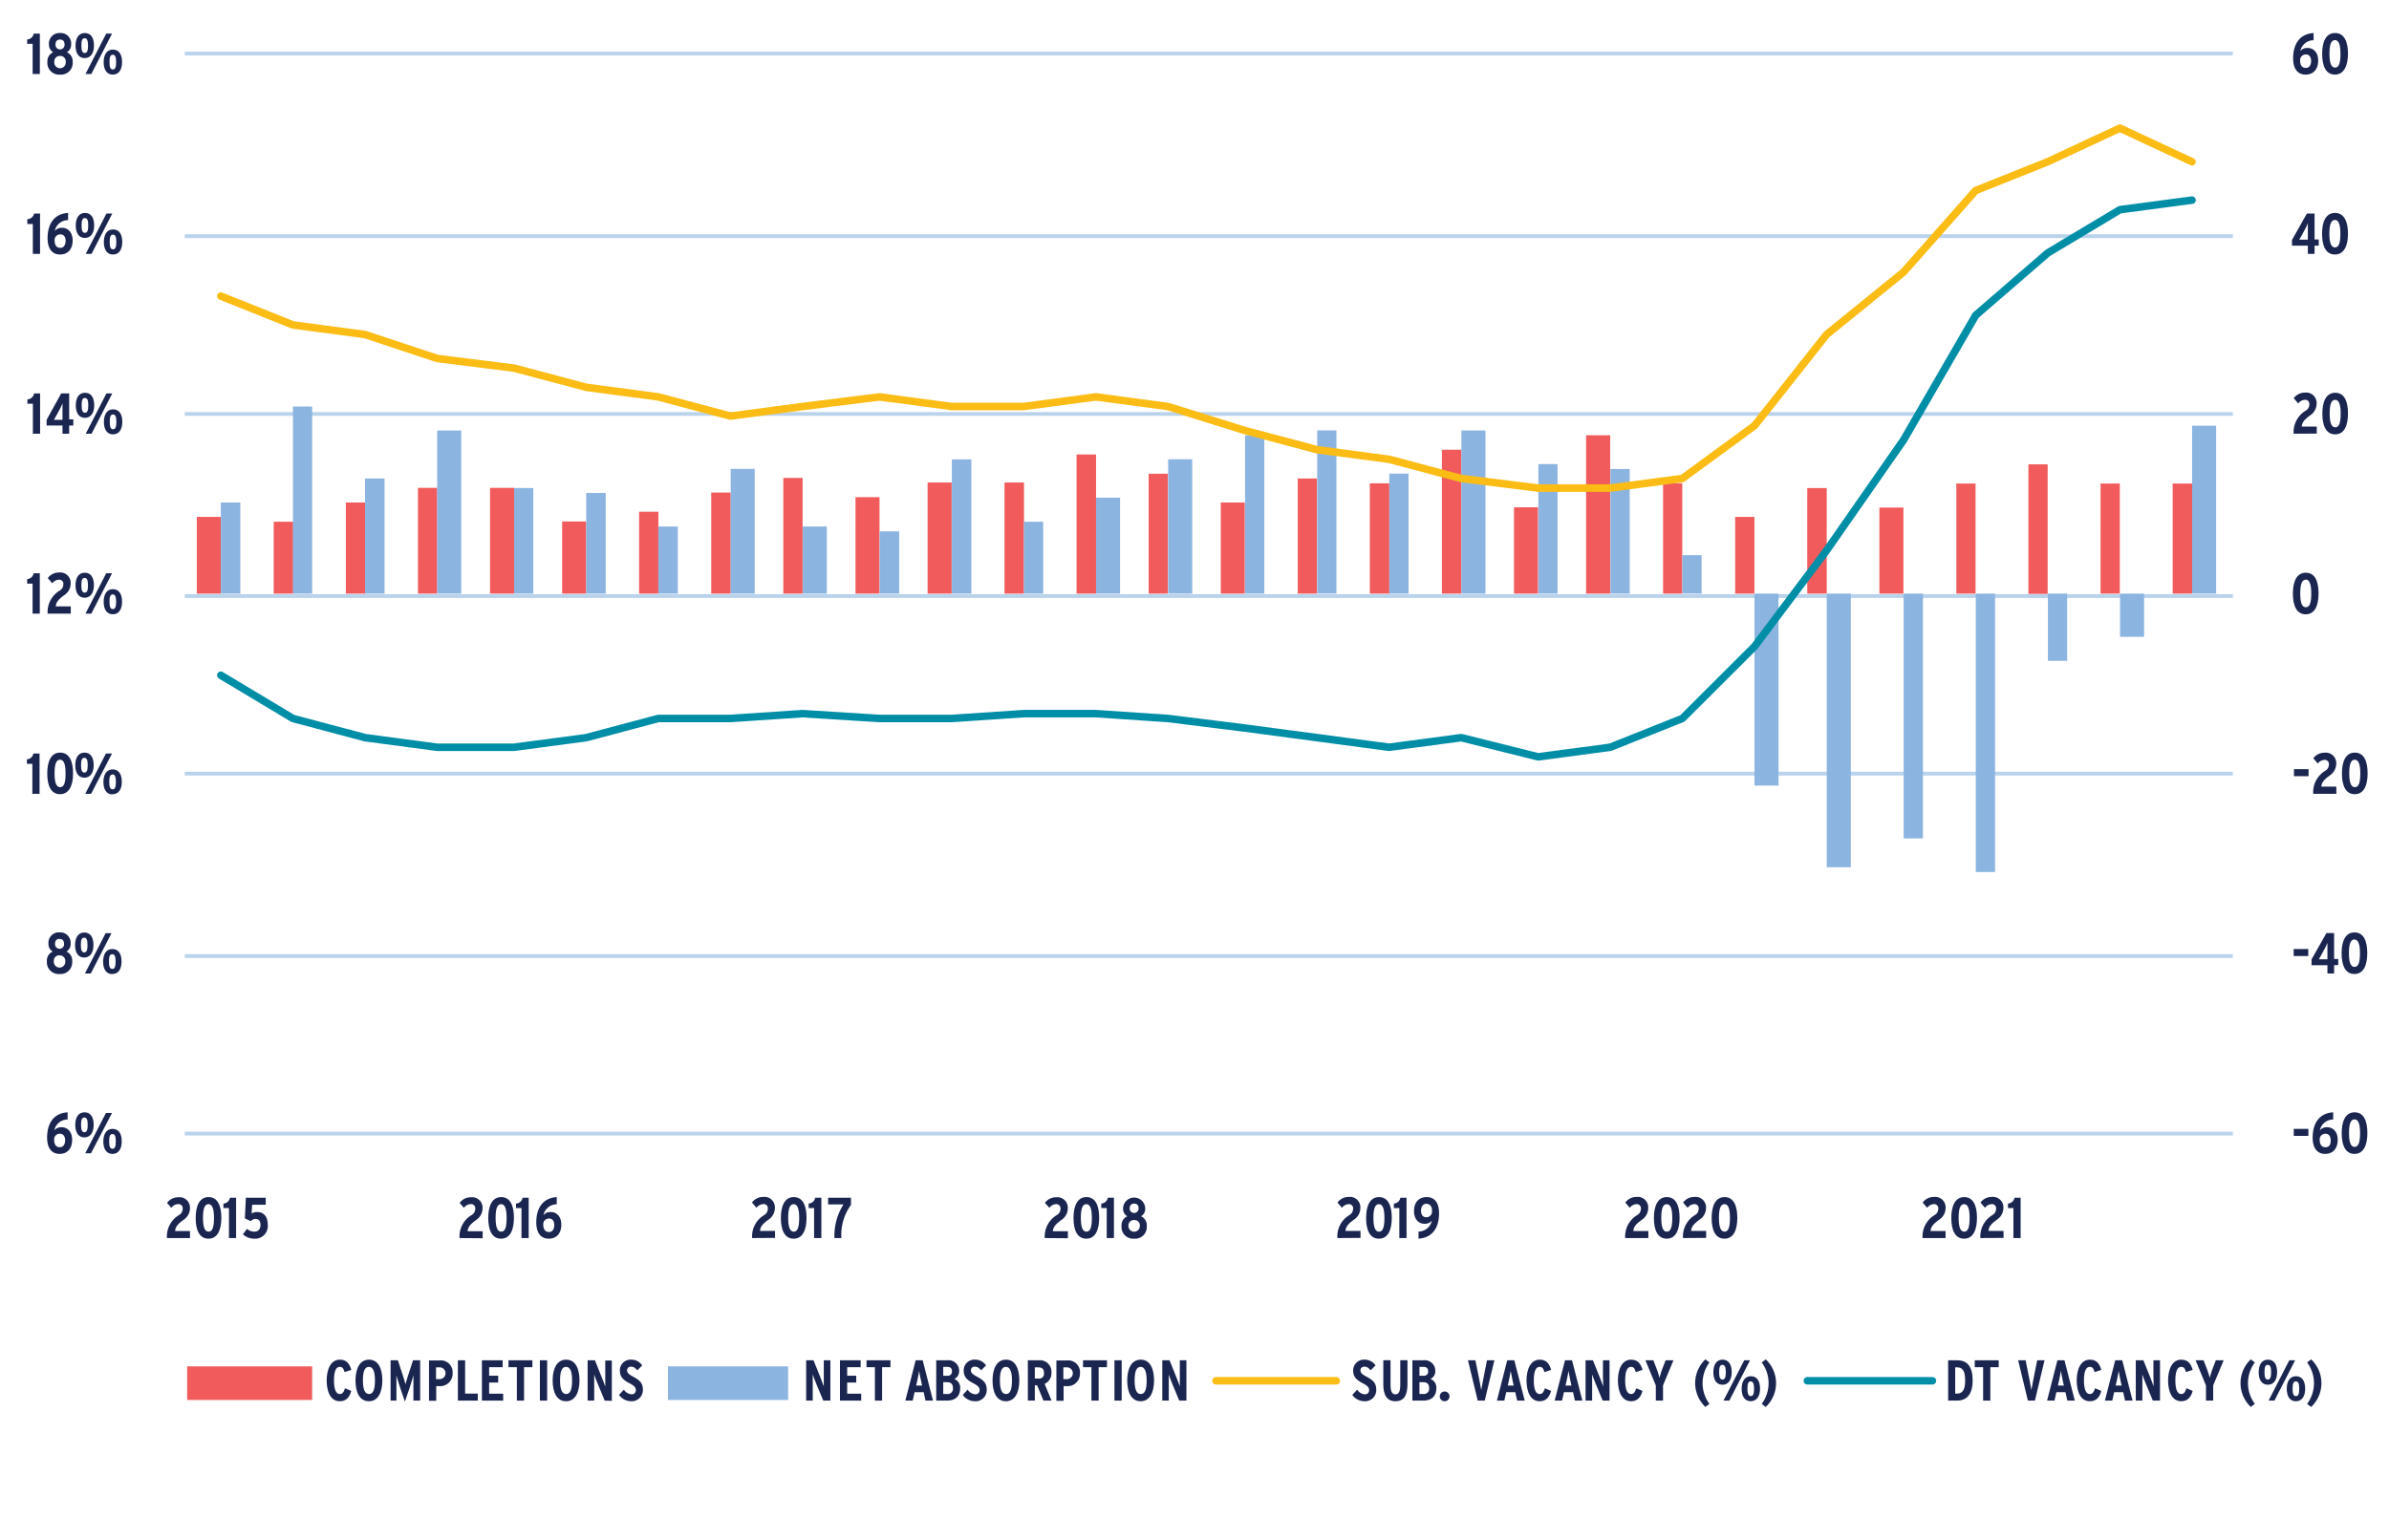 <?xml version="1.0" encoding="UTF-8"?>
<svg xmlns="http://www.w3.org/2000/svg" xmlns:xlink="http://www.w3.org/1999/xlink" id="Layer_1" data-name="Layer 1" viewBox="0 0 490.42 316.22">
  <defs>
    <style>.cls-1,.cls-10,.cls-2,.cls-3,.cls-5,.cls-9{fill:none;}.cls-1{clip-rule:evenodd;}.cls-13,.cls-14,.cls-2{fill-rule:evenodd;}.cls-4{clip-path:url(#clip-path);}.cls-5{stroke:#bad3ec;stroke-width:0.78px;}.cls-10,.cls-5,.cls-9{stroke-linejoin:round;}.cls-6{clip-path:url(#clip-path-2);}.cls-13,.cls-7{fill:#f15b5b;}.cls-14,.cls-8{fill:#8bb4e0;}.cls-9{stroke:#fbbd15;}.cls-10,.cls-9{stroke-linecap:round;stroke-width:1.55px;}.cls-10{stroke:#008ea6;}.cls-11{clip-path:url(#clip-path-8);}.cls-12{fill:#1a2650;}</style>
    <clipPath id="clip-path">
      <polygon class="cls-1" points="2.89 311.12 492.42 311.12 492.42 -3.25 2.89 -3.25 2.89 311.12 2.89 311.12"></polygon>
    </clipPath>
    <clipPath id="clip-path-2">
      <polygon class="cls-1" points="37.44 233.26 458.86 233.26 458.86 10.54 37.44 10.54 37.44 233.26 37.44 233.26"></polygon>
    </clipPath>
    <clipPath id="clip-path-8">
      <rect class="cls-3" x="2.89" y="-3.25" width="489.53" height="314.37"></rect>
    </clipPath>
  </defs>
  <g class="cls-4">
    <path class="cls-5" d="M37.93,196.31H458.37M37.93,158.86H458.37M37.93,122.4H458.37M37.93,85H458.37M37.93,48.49H458.37M37.93,11H458.37"></path>
  </g>
  <g class="cls-6">
    <path class="cls-7" d="M40.4,106.14h4.93V121.9H40.4V106.14Zm15.79,1h4V121.9h-4V107.12ZM71,103.18h4V121.9H71V103.18Zm14.81-3h3.94V121.9H85.8V100.22Zm14.8,0h4.94V121.9H100.6V100.22Zm14.8,6.9h4.94V121.9H115.4V107.12Zm15.8-2h3.94V121.9H131.2V105.15Zm14.8-3.94H150V121.9H146V101.21Zm14.8-3h3.95V121.9H160.8V98.25Zm14.81,3.94h4.93V121.9h-4.93V102.19Zm14.8-3h4.94V121.9h-4.94V99.24Zm15.79,0h4V121.9h-4V99.24ZM221,93.33h4V121.9h-4V93.33Zm14.8,3.94h3.95V121.9h-3.95V97.27Zm14.81,5.91h4.93V121.9h-4.93V103.18Zm15.79-4.93h3.95V121.9h-3.95V98.25Zm14.8,1h4V121.9h-4V99.24ZM296,92.34H300V121.9H296V92.34Zm14.8,11.83h4.94V121.9h-4.94V104.17Zm14.8-14.79h4.94V121.9h-4.94V89.38Zm15.8,9.86h3.94V121.9h-3.94V99.24Zm14.8,6.9h3.95V121.9h-3.95V106.14Zm14.8-5.92h4V121.9h-4V100.22Zm14.81,4h4.93V121.9h-4.93V104.17Zm15.79-4.93h3.95V121.9h-3.95V99.24Zm14.8-3.94h3.95v26.6h-3.95V95.3Zm14.81,3.94h3.95V121.9h-3.95V99.24Zm14.8,0h4V121.9h-4V99.24Z"></path>
  </g>
  <g class="cls-6">
    <path class="cls-8" d="M45.33,103.18h4V121.9h-4V103.18ZM60.14,83.47h3.94V121.9H60.14V83.47Zm14.8,14.78h4V121.9h-4V98.25Zm14.8-9.85h4.94v33.5H89.74V88.4Zm15.8,11.82h3.94V121.9h-3.94V100.22Zm14.8,1h4V121.9h-4V101.21Zm14.8,6.9h4V121.9h-4V108.11ZM150,96.28h4.93V121.9H150V96.28Zm14.8,11.83h4.94V121.9h-4.94V108.11Zm15.79,1h4V121.9h-4V109.09Zm14.81-14.78h4V121.9h-4V94.31Zm14.8,12.81h3.95V121.9h-3.95V107.12ZM225,102.19h4.93V121.9H225V102.19Zm14.8-7.88h4.94V121.9h-4.94V94.31Zm15.79-4.93h3.95V121.9h-3.95V89.38Zm14.81-1h3.94v33.5h-3.94V88.4Zm14.8,8.87h3.95V121.9h-3.95V97.27ZM300,88.4h4.94v33.5H300V88.4Zm15.8,6.9h3.94v26.6h-3.94V95.3Zm14.8,1h3.95V121.9h-3.95V96.28ZM345.36,114h3.95v7.88h-3.95V114Zm14.81,47.3h4.93V121.9h-4.93v39.42ZM375,178.08h4.94V121.9H375v56.18Zm15.79-5.92h3.95V121.9h-3.95v50.26Zm14.81,6.9h3.95V121.9h-3.95v57.16Zm14.8-43.36h3.95V121.9h-3.95v13.8Zm14.81-4.93h4.93V121.9h-4.93v8.87ZM450,87.41h4.94V121.9H450V87.41Z"></path>
  </g>
  <g class="cls-4">
    <line class="cls-5" x1="37.93" y1="232.77" x2="458.37" y2="232.77"></line>
  </g>
  <g class="cls-6">
    <polyline class="cls-9" points="45.33 60.8 60.13 66.72 74.94 68.69 89.74 73.61 105.53 75.59 120.34 79.53 135.14 81.5 149.95 85.44 164.75 83.47 180.54 81.5 195.35 83.47 210.15 83.47 224.96 81.5 239.76 83.47 255.55 88.4 270.36 92.34 285.16 94.31 299.96 98.25 315.75 100.22 330.56 100.22 345.36 98.25 360.17 87.41 374.97 68.69 390.76 55.88 405.57 39.12 420.37 33.21 435.18 26.31 449.98 33.21"></polyline>
  </g>
  <g class="cls-6">
    <polyline class="cls-10" points="45.33 138.66 60.13 147.53 74.94 151.47 89.74 153.44 105.53 153.44 120.34 151.47 135.14 147.53 149.95 147.53 164.75 146.54 180.54 147.53 195.35 147.53 210.15 146.54 224.96 146.54 239.76 147.53 255.55 149.5 270.36 151.47 285.16 153.44 299.96 151.47 315.75 155.41 330.56 153.44 345.36 147.53 360.17 132.75 374.97 113.03 390.76 90.37 405.57 64.75 420.37 51.94 435.18 43.06 449.98 41.09"></polyline>
  </g>
  <g class="cls-4">
    <g class="cls-11">
      <path class="cls-12" d="M470.87,233.24V231.8h3v1.44Z"></path>
    </g>
  </g>
  <g class="cls-4">
    <g class="cls-11">
      <path class="cls-12" d="M477.3,236.94c-1.46,0-2.55-1-2.55-3.35,0-2.82,1.26-5,4.21-5.19v1.48a2.79,2.79,0,0,0-2.73,2.21,1.83,1.83,0,0,1,1.54-.62c1.09,0,2.12.87,2.12,2.57C479.89,235.92,478.84,236.94,477.3,236.94Zm.07-4.14a1.15,1.15,0,0,0-1.17,1.3c0,.79.31,1.47,1.18,1.47s1.07-.66,1.07-1.43S478.09,232.8,477.37,232.8Z"></path>
      <path class="cls-12" d="M483.34,236.94c-1.93,0-2.63-1.88-2.63-4.26s.72-4.28,2.65-4.28,2.62,1.88,2.62,4.26S485.26,236.94,483.34,236.94Zm0-7.09c-.79,0-1.13.94-1.13,2.81s.35,2.84,1.15,2.84,1.12-.95,1.12-2.82S484.13,229.85,483.34,229.85Z"></path>
    </g>
  </g>
  <g class="cls-4">
    <g class="cls-11">
      <path class="cls-12" d="M470.85,196.31v-1.44h3v1.44Z"></path>
    </g>
  </g>
  <g class="cls-4">
    <g class="cls-11">
      <path class="cls-12" d="M479.15,198.19v1.7h-1.37v-1.7h-3.26V197l3.06-5.41h1.57v5.32H480v1.26Zm-1.92-3.41-.65,1.2c-.16.32-.4.71-.55,1h1.75v-2c0-.6,0-1,0-1.38A10.31,10.31,0,0,1,477.23,194.78Z"></path>
      <path class="cls-12" d="M483.32,200c-1.93,0-2.63-1.88-2.63-4.26s.72-4.28,2.65-4.28,2.62,1.88,2.62,4.26S485.24,200,483.32,200Zm0-7.1c-.79,0-1.13,1-1.13,2.82s.35,2.83,1.15,2.83,1.12-.94,1.12-2.81S484.11,192.92,483.32,192.92Z"></path>
    </g>
  </g>
  <g class="cls-4">
    <g class="cls-11">
      <path class="cls-12" d="M470.91,159.38v-1.44h3v1.44Z"></path>
    </g>
  </g>
  <g class="cls-4">
    <g class="cls-11">
      <path class="cls-12" d="M474.86,163a5.15,5.15,0,0,1,2.44-4.71,1.45,1.45,0,0,0,.78-1.25.85.85,0,0,0-.94-1,1.77,1.77,0,0,0-1.33.75l-.92-1.08a2.8,2.8,0,0,1,2.3-1.15,2.15,2.15,0,0,1,2.4,2.24,2.9,2.9,0,0,1-1.36,2.45c-1.13.84-1.64,1.39-1.7,2.28h3.08V163Z"></path>
      <path class="cls-12" d="M483.39,163.08c-1.93,0-2.63-1.88-2.63-4.26s.72-4.28,2.65-4.28,2.62,1.88,2.62,4.26S485.31,163.08,483.39,163.08Zm0-7.09c-.79,0-1.13.94-1.13,2.81s.35,2.84,1.15,2.84,1.12-.95,1.12-2.82S484.18,156,483.39,156Z"></path>
    </g>
  </g>
  <g class="cls-4">
    <g class="cls-11">
      <path class="cls-12" d="M473.32,126.14c-1.93,0-2.63-1.88-2.63-4.26s.73-4.28,2.66-4.28,2.61,1.88,2.61,4.26S475.24,126.14,473.32,126.14Zm0-7.1c-.79,0-1.12.95-1.12,2.82s.34,2.83,1.15,2.83,1.11-.94,1.11-2.81S474.12,119,473.32,119Z"></path>
    </g>
  </g>
  <g class="cls-4">
    <g class="cls-11">
      <path class="cls-12" d="M470.84,89.06a5.13,5.13,0,0,1,2.44-4.71,1.45,1.45,0,0,0,.78-1.25.85.85,0,0,0-.95-1,1.77,1.77,0,0,0-1.32.75l-.93-1.08a2.82,2.82,0,0,1,2.31-1.15,2.14,2.14,0,0,1,2.39,2.24,2.9,2.9,0,0,1-1.36,2.45c-1.12.84-1.63,1.39-1.69,2.28h3.08v1.44Z"></path>
      <path class="cls-12" d="M479.37,89.19c-1.93,0-2.63-1.88-2.63-4.26s.72-4.28,2.65-4.28S482,82.53,482,84.91,481.28,89.19,479.37,89.19Zm0-7.09c-.8,0-1.13.94-1.13,2.81s.34,2.84,1.15,2.84,1.11-1,1.11-2.82S480.16,82.1,479.37,82.1Z"></path>
    </g>
  </g>
  <g class="cls-4">
    <g class="cls-11">
      <path class="cls-12" d="M475.14,50.44v1.69h-1.38V50.44h-3.25V49.27l3.05-5.42h1.58v5.32H476v1.27ZM473.22,47l-.65,1.21c-.17.31-.41.7-.56,1h1.75v-2c0-.6,0-1,0-1.38A10.31,10.31,0,0,1,473.22,47Z"></path>
      <path class="cls-12" d="M479.31,52.26c-1.93,0-2.63-1.88-2.63-4.26s.72-4.28,2.65-4.28S482,45.6,482,48,481.22,52.26,479.31,52.26Zm0-7.1c-.8,0-1.13,1-1.13,2.82s.35,2.83,1.15,2.83,1.11-.94,1.11-2.81S480.1,45.16,479.31,45.16Z"></path>
    </g>
  </g>
  <g class="cls-4">
    <g class="cls-11">
      <path class="cls-12" d="M473.29,15.32c-1.46,0-2.55-1-2.55-3.34,0-2.83,1.25-5,4.2-5.2V8.26a2.78,2.78,0,0,0-2.72,2.21,1.82,1.82,0,0,1,1.54-.62c1.09,0,2.12.87,2.12,2.57C475.88,14.31,474.82,15.32,473.29,15.32Zm.07-4.14a1.16,1.16,0,0,0-1.18,1.3c0,.8.31,1.47,1.19,1.47.72,0,1.06-.66,1.06-1.43S474.08,11.18,473.36,11.18Z"></path>
      <path class="cls-12" d="M479.33,15.32c-1.93,0-2.63-1.88-2.63-4.26s.72-4.28,2.65-4.28S482,8.66,482,11,481.24,15.32,479.33,15.32Zm0-7.09c-.8,0-1.13.94-1.13,2.81s.34,2.84,1.15,2.84,1.11-1,1.11-2.82S480.12,8.23,479.33,8.23Z"></path>
    </g>
  </g>
  <g class="cls-4">
    <g class="cls-11">
      <path class="cls-12" d="M12.22,236.94c-1.46,0-2.55-1-2.55-3.35,0-2.82,1.26-5,4.21-5.19v1.48a2.79,2.79,0,0,0-2.73,2.21,1.83,1.83,0,0,1,1.54-.62c1.09,0,2.12.87,2.12,2.57C14.81,235.92,13.76,236.94,12.22,236.94Zm.07-4.14a1.15,1.15,0,0,0-1.17,1.3c0,.79.31,1.47,1.18,1.47.72,0,1.07-.66,1.07-1.43S13,232.8,12.29,232.8Z"></path>
      <path class="cls-12" d="M17.32,233.55c-1.22,0-1.87-1-1.87-2.56s.65-2.59,1.9-2.59,1.88,1,1.88,2.57S18.56,233.55,17.32,233.55Zm0-4.08c-.54,0-.68.52-.68,1.5s.16,1.52.69,1.52.67-.6.67-1.5S17.87,229.47,17.34,229.47Zm1.36,7.34H17.5l4.25-8.28H23Zm4.4.13c-1.22,0-1.87-1-1.87-2.55s.65-2.59,1.9-2.59,1.88,1,1.88,2.56S24.33,236.94,23.1,236.94Zm0-4.08c-.53,0-.67.52-.67,1.5s.15,1.53.69,1.53.67-.6.67-1.5S23.65,232.86,23.11,232.86Z"></path>
    </g>
  </g>
  <g class="cls-4">
    <g class="cls-11">
      <path class="cls-12" d="M12.23,200a2.41,2.41,0,0,1-2.6-2.61,2,2,0,0,1,1.19-2,1.75,1.75,0,0,1-.87-1.58,2.15,2.15,0,0,1,2.28-2.36,2.15,2.15,0,0,1,2.27,2.36,1.76,1.76,0,0,1-.86,1.58,2,2,0,0,1,1.18,2A2.4,2.4,0,0,1,12.23,200Zm0-3.84a1.12,1.12,0,0,0-1.18,1.23,1.18,1.18,0,1,0,2.35,0A1.11,1.11,0,0,0,12.23,196.18Zm0-3.37c-.69,0-.93.47-.93,1a.93.93,0,1,0,1.85,0C13.15,193.28,12.91,192.81,12.23,192.81Z"></path>
      <path class="cls-12" d="M17.28,196.62c-1.22,0-1.87-1-1.87-2.55s.65-2.59,1.9-2.59,1.88,1,1.88,2.56S18.52,196.62,17.28,196.62Zm0-4.08c-.54,0-.68.52-.68,1.5s.16,1.53.69,1.53.67-.6.67-1.5S17.83,192.54,17.3,192.54Zm1.36,7.35h-1.2l4.25-8.28h1.2Zm4.4.13c-1.22,0-1.87-1-1.87-2.56s.65-2.59,1.9-2.59,1.88,1,1.88,2.57S24.29,200,23.06,200Zm0-4.08c-.53,0-.67.52-.67,1.5s.15,1.52.69,1.52.67-.6.67-1.5S23.61,195.94,23.07,195.94Z"></path>
    </g>
  </g>
  <g class="cls-4">
    <g class="cls-11">
      <path class="cls-12" d="M6.64,163v-6.16H5.52v-.92a1.43,1.43,0,0,0,1.33-1.2H8.12V163Z"></path>
      <path class="cls-12" d="M12.33,163.08c-1.93,0-2.63-1.88-2.63-4.26s.72-4.28,2.65-4.28S15,156.42,15,158.8,14.24,163.08,12.33,163.08Zm0-7.09c-.8,0-1.13.94-1.13,2.81s.34,2.84,1.15,2.84,1.11-.95,1.11-2.82S13.12,156,12.33,156Z"></path>
      <path class="cls-12" d="M17.32,159.69c-1.22,0-1.87-1-1.87-2.56s.65-2.59,1.9-2.59,1.88,1,1.88,2.57S18.55,159.69,17.32,159.69Zm0-4.08c-.54,0-.68.52-.68,1.5s.15,1.53.69,1.53.67-.61.67-1.51S17.87,155.61,17.34,155.61ZM18.7,163H17.5l4.25-8.28H23Zm4.4.13c-1.22,0-1.87-1-1.87-2.55s.65-2.59,1.9-2.59,1.88,1,1.88,2.56S24.33,163.08,23.1,163.08Zm0-4.08c-.53,0-.67.52-.67,1.5s.15,1.53.69,1.53.67-.6.67-1.5S23.65,159,23.11,159Z"></path>
    </g>
  </g>
  <g class="cls-4">
    <g class="cls-11">
      <path class="cls-12" d="M6.69,126v-6.16H5.57v-.93a1.43,1.43,0,0,0,1.33-1.19H8.17V126Z"></path>
      <path class="cls-12" d="M9.78,126a5.12,5.12,0,0,1,2.44-4.71,1.46,1.46,0,0,0,.78-1.25.85.85,0,0,0-.94-1,1.76,1.76,0,0,0-1.33.74l-.92-1.07a2.8,2.8,0,0,1,2.3-1.15,2.14,2.14,0,0,1,2.4,2.23,2.88,2.88,0,0,1-1.37,2.45c-1.12.84-1.63,1.4-1.69,2.28h3.08V126Z"></path>
      <path class="cls-12" d="M17.37,122.74c-1.22,0-1.87-1-1.87-2.55s.65-2.59,1.9-2.59,1.88,1,1.88,2.56S18.6,122.74,17.37,122.74Zm0-4.08c-.53,0-.67.52-.67,1.5s.15,1.53.69,1.53.67-.6.67-1.5S17.92,118.66,17.38,118.66ZM18.75,126h-1.2l4.25-8.28H23Zm4.4.13c-1.22,0-1.87-1-1.87-2.56s.65-2.59,1.89-2.59,1.89,1,1.89,2.57S24.38,126.14,23.15,126.14Zm0-4.08c-.53,0-.67.52-.67,1.5s.15,1.52.68,1.52.68-.6.68-1.5S23.7,122.06,23.16,122.06Z"></path>
    </g>
  </g>
  <g class="cls-4">
    <g class="cls-11">
      <path class="cls-12" d="M6.75,89.06V82.9H5.63V82A1.43,1.43,0,0,0,7,80.78H8.23v8.28Z"></path>
      <path class="cls-12" d="M14.2,87.37v1.69H12.83V87.37H9.57V86.2l3-5.42H14.2v5.33h.85v1.26ZM12.28,84l-.65,1.21c-.17.32-.4.71-.56,1h1.76v-2c0-.61,0-1,0-1.39A9.63,9.63,0,0,1,12.28,84Z"></path>
      <path class="cls-12" d="M17.43,85.8c-1.22,0-1.87-1-1.87-2.56s.65-2.59,1.9-2.59,1.88,1,1.88,2.57S18.66,85.8,17.43,85.8Zm0-4.08c-.53,0-.67.52-.67,1.5s.15,1.53.69,1.53.67-.61.67-1.51S18,81.72,17.44,81.72Zm1.37,7.34h-1.2l4.25-8.28h1.2Zm4.4.13c-1.22,0-1.87-1-1.87-2.55s.65-2.59,1.89-2.59,1.89,1,1.89,2.56S24.44,89.19,23.21,89.19Zm0-4.08c-.53,0-.67.52-.67,1.5s.15,1.53.68,1.53.68-.6.68-1.5S23.76,85.11,23.22,85.11Z"></path>
    </g>
  </g>
  <g class="cls-4">
    <g class="cls-11">
      <path class="cls-12" d="M6.74,52.13V46H5.61V45A1.44,1.44,0,0,0,7,43.85H8.22v8.28Z"></path>
      <path class="cls-12" d="M12.32,52.26c-1.46,0-2.55-1-2.55-3.35,0-2.83,1.26-5,4.21-5.19V45.2a2.78,2.78,0,0,0-2.73,2.21,1.82,1.82,0,0,1,1.54-.63c1.09,0,2.12.88,2.12,2.58C14.91,51.24,13.86,52.26,12.32,52.26Zm.07-4.14a1.15,1.15,0,0,0-1.17,1.3c0,.79.3,1.47,1.18,1.47.72,0,1.07-.67,1.07-1.44S13.11,48.12,12.39,48.12Z"></path>
      <path class="cls-12" d="M17.42,48.86c-1.22,0-1.87-1-1.87-2.55s.65-2.59,1.9-2.59,1.88,1,1.88,2.57S18.65,48.86,17.42,48.86Zm0-4.08c-.53,0-.67.52-.67,1.51s.15,1.52.69,1.52.67-.6.67-1.5S18,44.78,17.43,44.78Zm1.37,7.35H17.6l4.25-8.28h1.2Zm4.4.13c-1.22,0-1.87-1-1.87-2.56s.65-2.59,1.89-2.59,1.89,1,1.89,2.57S24.43,52.26,23.2,52.26Zm0-4.08c-.53,0-.67.52-.67,1.5s.15,1.52.68,1.52.68-.6.68-1.5S23.74,48.18,23.21,48.18Z"></path>
    </g>
  </g>
  <g class="cls-4">
    <g class="cls-11">
      <path class="cls-12" d="M6.7,15.19V9H5.58V8.11a1.43,1.43,0,0,0,1.33-1.2H8.18v8.28Z"></path>
      <path class="cls-12" d="M12.33,15.32a2.4,2.4,0,0,1-2.6-2.6,2.05,2.05,0,0,1,1.19-2,1.75,1.75,0,0,1-.87-1.57,2.16,2.16,0,0,1,2.28-2.37A2.15,2.15,0,0,1,14.6,9.15a1.73,1.73,0,0,1-.87,1.57,2.05,2.05,0,0,1,1.19,2A2.4,2.4,0,0,1,12.33,15.32Zm0-3.83a1.12,1.12,0,0,0-1.18,1.23,1.18,1.18,0,1,0,2.35,0A1.11,1.11,0,0,0,12.33,11.49Zm0-3.37c-.69,0-.93.46-.93,1a.93.93,0,1,0,1.85,0C13.25,8.58,13,8.12,12.33,8.12Z"></path>
      <path class="cls-12" d="M17.38,11.93c-1.22,0-1.87-1-1.87-2.56s.65-2.59,1.9-2.59,1.88,1,1.88,2.57S18.61,11.93,17.38,11.93Zm0-4.08c-.53,0-.67.52-.67,1.5s.15,1.53.69,1.53.67-.61.67-1.51S17.93,7.85,17.39,7.85Zm1.37,7.34h-1.2l4.25-8.28H23Zm4.4.13c-1.22,0-1.87-1-1.87-2.55s.65-2.59,1.89-2.59,1.89,1,1.89,2.56S24.39,15.32,23.16,15.32Zm0-4.08c-.53,0-.67.52-.67,1.5s.15,1.53.68,1.53.68-.6.68-1.5S23.71,11.24,23.17,11.24Z"></path>
    </g>
  </g>
  <g class="cls-4">
    <g class="cls-11">
      <path class="cls-12" d="M34.27,254.22a5.1,5.1,0,0,1,2.44-4.7,1.47,1.47,0,0,0,.78-1.26.85.85,0,0,0-1-1,1.77,1.77,0,0,0-1.32.75L34.29,247a2.82,2.82,0,0,1,2.31-1.15A2.14,2.14,0,0,1,39,248.05a2.88,2.88,0,0,1-1.36,2.45c-1.12.84-1.63,1.39-1.69,2.28H39v1.44Z"></path>
      <path class="cls-12" d="M42.8,254.35c-1.93,0-2.63-1.88-2.63-4.25s.72-4.29,2.65-4.29,2.62,1.89,2.62,4.26S44.71,254.35,42.8,254.35Zm0-7.09c-.8,0-1.13.94-1.13,2.81s.35,2.84,1.15,2.84,1.11-.95,1.11-2.81S43.59,247.26,42.8,247.26Z"></path>
      <path class="cls-12" d="M47,254.22v-6.16H45.86v-.92a1.44,1.44,0,0,0,1.34-1.2h1.27v8.28Z"></path>
      <path class="cls-12" d="M52.15,254.35a3.38,3.38,0,0,1-2.28-.9l.83-1.12a2.23,2.23,0,0,0,1.52.57c.86,0,1.25-.55,1.25-1.38s-.37-1.23-1-1.23a1.48,1.48,0,0,0-1,.46l-1.2-.57.2-4.24h4.08v1.44H51.76l-.11,1.8a2.11,2.11,0,0,1,1.18-.3c1.21,0,2.13.84,2.13,2.55A2.61,2.61,0,0,1,52.15,254.35Z"></path>
    </g>
  </g>
  <g class="cls-4">
    <g class="cls-11">
      <path class="cls-12" d="M94.34,254.22a5.1,5.1,0,0,1,2.43-4.7,1.48,1.48,0,0,0,.79-1.26.86.86,0,0,0-1-1,1.79,1.79,0,0,0-1.33.75L94.36,247a2.82,2.82,0,0,1,2.31-1.15,2.14,2.14,0,0,1,2.39,2.24,2.9,2.9,0,0,1-1.36,2.45c-1.13.84-1.64,1.39-1.7,2.28h3.08v1.44Z"></path>
      <path class="cls-12" d="M102.86,254.35c-1.93,0-2.63-1.88-2.63-4.25s.73-4.29,2.66-4.29,2.61,1.89,2.61,4.26S104.78,254.35,102.86,254.35Zm0-7.09c-.79,0-1.12.94-1.12,2.81s.34,2.84,1.15,2.84S104,252,104,250.1,103.66,247.26,102.86,247.26Z"></path>
      <path class="cls-12" d="M107.05,254.22v-6.16h-1.12v-.92a1.44,1.44,0,0,0,1.34-1.2h1.26v8.28Z"></path>
      <path class="cls-12" d="M112.63,254.35c-1.45,0-2.54-1-2.54-3.34,0-2.83,1.25-5,4.2-5.2v1.48a2.77,2.77,0,0,0-2.72,2.21,1.85,1.85,0,0,1,1.54-.62c1.09,0,2.12.87,2.12,2.58C115.23,253.34,114.17,254.35,112.63,254.35Zm.07-4.14a1.16,1.16,0,0,0-1.17,1.31c0,.79.31,1.46,1.19,1.46.72,0,1.06-.66,1.06-1.43S113.43,250.21,112.7,250.21Z"></path>
    </g>
  </g>
  <g class="cls-4">
    <g class="cls-11">
      <path class="cls-12" d="M154.4,254.22a5.1,5.1,0,0,1,2.44-4.7,1.47,1.47,0,0,0,.78-1.26.85.85,0,0,0-1-1,1.77,1.77,0,0,0-1.32.75l-.93-1.08a2.82,2.82,0,0,1,2.31-1.15,2.14,2.14,0,0,1,2.39,2.24,2.88,2.88,0,0,1-1.36,2.45c-1.12.84-1.63,1.39-1.69,2.28h3.08v1.44Z"></path>
      <path class="cls-12" d="M162.93,254.35c-1.93,0-2.63-1.88-2.63-4.25s.72-4.29,2.65-4.29,2.62,1.89,2.62,4.26S164.84,254.35,162.93,254.35Zm0-7.09c-.8,0-1.13.94-1.13,2.81s.35,2.84,1.15,2.84,1.11-.95,1.11-2.81S163.72,247.26,162.93,247.26Z"></path>
      <path class="cls-12" d="M167.12,254.22v-6.16H166v-.92a1.44,1.44,0,0,0,1.34-1.2h1.27v8.28Z"></path>
      <path class="cls-12" d="M172.72,254.22H171.3a12,12,0,0,1,1.85-6.9H170v-1.38h4.69v1.48A10.41,10.41,0,0,0,172.72,254.22Z"></path>
    </g>
  </g>
  <g class="cls-4">
    <g class="cls-11">
      <path class="cls-12" d="M214.47,254.22a5.12,5.12,0,0,1,2.44-4.7,1.48,1.48,0,0,0,.79-1.26.86.86,0,0,0-.95-1,1.79,1.79,0,0,0-1.33.75L214.5,247a2.82,2.82,0,0,1,2.31-1.15,2.14,2.14,0,0,1,2.39,2.24,2.9,2.9,0,0,1-1.36,2.45c-1.13.84-1.64,1.39-1.7,2.28h3.08v1.44Z"></path>
      <path class="cls-12" d="M223,254.35c-1.93,0-2.63-1.88-2.63-4.25s.73-4.29,2.66-4.29,2.61,1.89,2.61,4.26S224.92,254.35,223,254.35Zm0-7.09c-.79,0-1.12.94-1.12,2.81s.34,2.84,1.15,2.84,1.11-.95,1.11-2.81S223.8,247.26,223,247.26Z"></path>
      <path class="cls-12" d="M227.19,254.22v-6.16h-1.12v-.92a1.44,1.44,0,0,0,1.34-1.2h1.26v8.28Z"></path>
      <path class="cls-12" d="M232.82,254.35a2.4,2.4,0,0,1-2.59-2.6,2,2,0,0,1,1.18-2,1.75,1.75,0,0,1-.86-1.57,2.27,2.27,0,1,1,4.54,0,1.71,1.71,0,0,1-.86,1.57,2,2,0,0,1,1.18,2A2.4,2.4,0,0,1,232.82,254.35Zm0-3.83a1.11,1.11,0,0,0-1.17,1.23,1.17,1.17,0,1,0,2.34,0A1.11,1.11,0,0,0,232.82,250.52Zm0-3.37c-.69,0-.92.46-.92,1a.92.92,0,1,0,1.84,0C233.74,247.61,233.51,247.15,232.82,247.15Z"></path>
    </g>
  </g>
  <g class="cls-4">
    <g class="cls-11">
      <path class="cls-12" d="M274.54,254.22a5.1,5.1,0,0,1,2.44-4.7,1.47,1.47,0,0,0,.78-1.26.85.85,0,0,0-.95-1,1.77,1.77,0,0,0-1.32.75l-.93-1.08a2.82,2.82,0,0,1,2.31-1.15,2.14,2.14,0,0,1,2.39,2.24,2.88,2.88,0,0,1-1.36,2.45c-1.12.84-1.63,1.39-1.69,2.28h3.08v1.44Z"></path>
      <path class="cls-12" d="M283.07,254.35c-1.93,0-2.63-1.88-2.63-4.25s.72-4.29,2.65-4.29,2.62,1.89,2.62,4.26S285,254.35,283.07,254.35Zm0-7.09c-.8,0-1.13.94-1.13,2.81s.35,2.84,1.15,2.84,1.11-.95,1.11-2.81S283.86,247.26,283.07,247.26Z"></path>
      <path class="cls-12" d="M287.26,254.22v-6.16h-1.12v-.92a1.43,1.43,0,0,0,1.33-1.2h1.27v8.28Z"></path>
      <path class="cls-12" d="M291.2,254.35v-1.47a2.8,2.8,0,0,0,2.73-2.22,1.84,1.84,0,0,1-1.54.63c-1.09,0-2.12-.87-2.12-2.58,0-1.88,1.05-2.9,2.59-2.9s2.55,1,2.55,3.35C295.41,252,294.15,254.13,291.2,254.35Zm1.58-7.16c-.72,0-1.07.66-1.07,1.43s.36,1.33,1.08,1.33a1.15,1.15,0,0,0,1.17-1.3C294,247.86,293.65,247.19,292.78,247.19Z"></path>
    </g>
  </g>
  <g class="cls-4">
    <g class="cls-11">
      <path class="cls-12" d="M333.62,254.22a5.12,5.12,0,0,1,2.44-4.7,1.47,1.47,0,0,0,.78-1.26.85.85,0,0,0-.94-1,1.79,1.79,0,0,0-1.33.75l-.92-1.08a2.81,2.81,0,0,1,2.31-1.15,2.14,2.14,0,0,1,2.39,2.24A2.9,2.9,0,0,1,337,250.5c-1.13.84-1.64,1.39-1.7,2.28h3.08v1.44Z"></path>
      <path class="cls-12" d="M342.15,254.35c-1.93,0-2.63-1.88-2.63-4.25s.72-4.29,2.65-4.29,2.62,1.89,2.62,4.26S344.07,254.35,342.15,254.35Zm0-7.09c-.79,0-1.12.94-1.12,2.81s.34,2.84,1.14,2.84,1.12-.95,1.12-2.81S342.94,247.26,342.15,247.26Z"></path>
      <path class="cls-12" d="M345.49,254.22a5.1,5.1,0,0,1,2.44-4.7,1.47,1.47,0,0,0,.78-1.26.85.85,0,0,0-.95-1,1.77,1.77,0,0,0-1.32.75l-.93-1.08a2.84,2.84,0,0,1,2.31-1.15,2.15,2.15,0,0,1,2.4,2.24,2.88,2.88,0,0,1-1.37,2.45c-1.12.84-1.63,1.39-1.69,2.28h3.08v1.44Z"></path>
      <path class="cls-12" d="M354,254.35c-1.93,0-2.63-1.88-2.63-4.25s.72-4.29,2.65-4.29,2.62,1.89,2.62,4.26S355.94,254.35,354,254.35Zm0-7.09c-.8,0-1.13.94-1.13,2.81s.35,2.84,1.15,2.84,1.11-.95,1.11-2.81S354.81,247.26,354,247.26Z"></path>
    </g>
  </g>
  <g class="cls-4">
    <g class="cls-11">
      <path class="cls-12" d="M394.67,254.22a5.1,5.1,0,0,1,2.44-4.7,1.47,1.47,0,0,0,.78-1.26.85.85,0,0,0-.95-1,1.77,1.77,0,0,0-1.32.75l-.93-1.08a2.82,2.82,0,0,1,2.31-1.15,2.15,2.15,0,0,1,2.4,2.24A2.88,2.88,0,0,1,398,250.5c-1.12.84-1.63,1.39-1.69,2.28h3.08v1.44Z"></path>
      <path class="cls-12" d="M403.2,254.35c-1.93,0-2.63-1.88-2.63-4.25s.72-4.29,2.65-4.29,2.62,1.89,2.62,4.26S405.11,254.35,403.2,254.35Zm0-7.09c-.8,0-1.13.94-1.13,2.81s.35,2.84,1.15,2.84,1.11-.95,1.11-2.81S404,247.26,403.2,247.26Z"></path>
      <path class="cls-12" d="M406.54,254.22a5.08,5.08,0,0,1,2.44-4.7,1.49,1.49,0,0,0,.78-1.26.85.85,0,0,0-.95-1,1.8,1.8,0,0,0-1.33.75l-.92-1.08a2.82,2.82,0,0,1,2.31-1.15,2.14,2.14,0,0,1,2.39,2.24,2.9,2.9,0,0,1-1.36,2.45c-1.12.84-1.63,1.39-1.69,2.28h3.08v1.44Z"></path>
      <path class="cls-12" d="M413.32,254.22v-6.16H412.2v-.92a1.44,1.44,0,0,0,1.34-1.2h1.26v8.28Z"></path>
    </g>
  </g>
  <g class="cls-4">
    <polygon class="cls-13" points="38.42 280.57 64.08 280.57 64.08 287.47 38.42 287.47 38.42 280.57 38.42 280.57"></polygon>
  </g>
  <g class="cls-4">
    <g class="cls-11">
      <path class="cls-12" d="M69.75,287.73c-1.84,0-2.69-1.88-2.69-4.26s.88-4.28,2.71-4.28c1.41,0,2,.9,2.35,2.1l-1.39.45c-.21-.76-.44-1.07-1-1.07-.79,0-1.17,1-1.17,2.78s.39,2.8,1.19,2.8c.51,0,.77-.28,1.08-1.18l1.28.54C71.74,287,71,287.73,69.75,287.73Z"></path>
      <path class="cls-12" d="M75.73,287.73c-1.93,0-2.75-1.88-2.75-4.26s.84-4.28,2.77-4.28,2.74,1.88,2.74,4.26S77.65,287.73,75.73,287.73Zm0-7.06c-.89,0-1.23,1-1.23,2.78s.37,2.8,1.25,2.8,1.22-1,1.22-2.78S76.61,280.67,75.73,280.67Z"></path>
      <path class="cls-12" d="M84.87,287.6v-2.67c0-1,0-1.89,0-2.51-.17.59-.44,1.51-.75,2.46l-1,2.93-1-2.93c-.31-.93-.58-1.87-.74-2.46,0,.62,0,1.53,0,2.51v2.67H80.18v-8.28h1.5l1,3.07c.25.76.48,1.47.56,1.86.08-.41.32-1.13.55-1.86l1-3.07h1.46v8.28Z"></path>
      <path class="cls-12" d="M90.22,284.63h-.67v3H88.07v-8.28h2.2A2.42,2.42,0,0,1,92.91,282,2.54,2.54,0,0,1,90.22,284.63Zm0-3.86h-.71v2.42h.74a1.21,1.21,0,0,0,0-2.42Z"></path>
      <path class="cls-12" d="M94,287.6v-8.28h1.48v6.84h2.6v1.44Z"></path>
      <path class="cls-12" d="M98.93,287.6v-8.28h4.25v1.42h-2.77v1.75h1.86v1.4h-1.86v2.29h2.88v1.42Z"></path>
      <path class="cls-12" d="M107.58,280.74v6.86H106.1v-6.86h-1.72v-1.42h4.91v1.42Z"></path>
      <path class="cls-12" d="M110.83,287.6v-8.28h1.49v8.28Z"></path>
      <path class="cls-12" d="M116.2,287.73c-1.93,0-2.75-1.88-2.75-4.26s.84-4.28,2.77-4.28,2.74,1.88,2.74,4.26S118.12,287.73,116.2,287.73Zm0-7.06c-.89,0-1.23,1-1.23,2.78s.37,2.8,1.25,2.8,1.22-1,1.22-2.78S117.08,280.67,116.2,280.67Z"></path>
      <path class="cls-12" d="M124.13,287.6l-1.52-3.69c-.22-.52-.48-1.19-.63-1.68,0,.51,0,1.36,0,1.88v3.49h-1.35v-8.28h1.5L123.6,283c.2.5.5,1.27.65,1.73,0-.51,0-1.41,0-1.93v-3.43h1.35v8.28Z"></path>
      <path class="cls-12" d="M129.55,287.73a3.1,3.1,0,0,1-2.48-1.3l1-1.08a2.05,2.05,0,0,0,1.53.95.82.82,0,0,0,.92-.9c0-.47-.3-.85-1.27-1.35-1.23-.64-2-1.26-2-2.63a2.19,2.19,0,0,1,2.32-2.23,2.62,2.62,0,0,1,2.26,1.19l-1,1c-.49-.55-.75-.74-1.32-.74a.72.72,0,0,0-.78.73c0,.49.28.8,1.18,1.28,1.44.77,2.06,1.34,2.06,2.74A2.29,2.29,0,0,1,129.55,287.73Z"></path>
    </g>
  </g>
  <g class="cls-4">
    <polygon class="cls-14" points="137.12 280.57 161.79 280.57 161.79 287.47 137.12 287.47 137.12 280.57 137.12 280.57"></polygon>
  </g>
  <g class="cls-4">
    <g class="cls-11">
      <path class="cls-12" d="M169,287.6l-1.53-3.69c-.21-.52-.47-1.19-.63-1.68,0,.51,0,1.36,0,1.88v3.49h-1.35v-8.28H167l1.46,3.63c.2.5.49,1.27.65,1.73,0-.51,0-1.41,0-1.93v-3.43h1.35v8.28Z"></path>
      <path class="cls-12" d="M172.43,287.6v-8.28h4.25v1.42h-2.77v1.75h1.86v1.4h-1.86v2.29h2.88v1.42Z"></path>
      <path class="cls-12" d="M181.08,280.74v6.86H179.6v-6.86h-1.72v-1.42h4.91v1.42Z"></path>
      <path class="cls-12" d="M190,287.6l-.39-1.73h-1.86l-.39,1.73h-1.51l2.12-8.28h1.44l2.12,8.28Zm-.93-4.09c-.15-.64-.34-1.6-.39-2-.06.42-.23,1.31-.38,2l-.23,1h1.22Z"></path>
      <path class="cls-12" d="M194.34,287.6h-2.15v-8.28h2.24a2.17,2.17,0,0,1,2.46,2.21,1.71,1.71,0,0,1-1,1.62,1.91,1.91,0,0,1,1.22,1.88C197.09,286.74,196.12,287.6,194.34,287.6Zm.1-6.92h-.81v1.81h.84a.83.83,0,0,0,.95-.9C195.42,281,195.16,280.68,194.44,280.68Zm-.06,3.14h-.75v2.42h.8a1.06,1.06,0,0,0,1.19-1.17C195.62,284.21,195.24,283.82,194.38,283.82Z"></path>
      <path class="cls-12" d="M200.11,287.73a3.07,3.07,0,0,1-2.47-1.3l1-1.08a2.05,2.05,0,0,0,1.53.95.82.82,0,0,0,.92-.9c0-.47-.29-.85-1.26-1.35-1.24-.64-2-1.26-2-2.63a2.19,2.19,0,0,1,2.32-2.23,2.62,2.62,0,0,1,2.26,1.19l-1,1c-.49-.55-.75-.74-1.32-.74a.72.72,0,0,0-.78.73c0,.49.29.8,1.19,1.28,1.43.77,2.06,1.34,2.06,2.74A2.29,2.29,0,0,1,200.11,287.73Z"></path>
      <path class="cls-12" d="M206.49,287.73c-1.93,0-2.74-1.88-2.74-4.26s.84-4.28,2.77-4.28,2.73,1.88,2.73,4.26S208.41,287.73,206.49,287.73Zm0-7.06c-.88,0-1.23,1-1.23,2.78s.37,2.8,1.26,2.8,1.22-1,1.22-2.78S207.37,280.67,206.49,280.67Z"></path>
      <path class="cls-12" d="M214.2,287.6l-1.29-3.14h-.48v3.14H211v-8.28h2.2a2.37,2.37,0,0,1,2.64,2.58,2.34,2.34,0,0,1-1.4,2.26l1.42,3.44Zm-1.12-6.83h-.65v2.3h.73a1,1,0,0,0,1.15-1.15C214.31,281.18,214,280.77,213.08,280.77Z"></path>
      <path class="cls-12" d="M219,284.63h-.66v3h-1.48v-8.28h2.2a2.42,2.42,0,0,1,2.64,2.64A2.54,2.54,0,0,1,219,284.63Zm0-3.86h-.71v2.42h.73a1.21,1.21,0,0,0,0-2.42Z"></path>
      <path class="cls-12" d="M225.53,280.74v6.86h-1.48v-6.86h-1.72v-1.42h4.91v1.42Z"></path>
      <path class="cls-12" d="M228.78,287.6v-8.28h1.48v8.28Z"></path>
      <path class="cls-12" d="M234.15,287.73c-1.93,0-2.75-1.88-2.75-4.26s.84-4.28,2.77-4.28,2.74,1.88,2.74,4.26S236.07,287.73,234.15,287.73Zm0-7.06c-.89,0-1.23,1-1.23,2.78s.36,2.8,1.25,2.8,1.22-1,1.22-2.78S235,280.67,234.15,280.67Z"></path>
      <path class="cls-12" d="M242.08,287.6l-1.53-3.69c-.21-.52-.47-1.19-.62-1.68,0,.51,0,1.36,0,1.88v3.49H238.6v-8.28h1.49l1.46,3.63c.2.5.5,1.27.65,1.73,0-.51,0-1.41,0-1.93v-3.43h1.35v8.28Z"></path>
    </g>
  </g>
  <g class="cls-4">
    <line class="cls-9" x1="249.63" y1="283.53" x2="274.3" y2="283.53"></line>
  </g>
  <g class="cls-4">
    <g class="cls-11">
      <path class="cls-12" d="M280.08,287.73a3.1,3.1,0,0,1-2.48-1.3l1-1.08a2.05,2.05,0,0,0,1.53.95.82.82,0,0,0,.92-.9c0-.47-.3-.85-1.27-1.35-1.23-.64-2-1.26-2-2.63a2.2,2.2,0,0,1,2.33-2.23,2.63,2.63,0,0,1,2.26,1.19l-1,1c-.48-.55-.74-.74-1.31-.74a.72.72,0,0,0-.78.73c0,.49.28.8,1.18,1.28,1.44.77,2.06,1.34,2.06,2.74A2.29,2.29,0,0,1,280.08,287.73Z"></path>
      <path class="cls-12" d="M286.44,287.73c-1.77,0-2.47-1.36-2.47-3.42v-5h1.48v5c0,1.43.32,2,1,2s1-.53,1-2v-5h1.48v5C288.9,286.44,288.26,287.73,286.44,287.73Z"></path>
      <path class="cls-12" d="M292.1,287.6h-2.16v-8.28h2.24a2.17,2.17,0,0,1,2.46,2.21,1.69,1.69,0,0,1-1,1.62,1.9,1.9,0,0,1,1.22,1.88C294.84,286.74,293.87,287.6,292.1,287.6Zm.09-6.92h-.8v1.81h.84a.82.82,0,0,0,.94-.9C293.17,281,292.91,280.68,292.19,280.68Zm-.06,3.14h-.74v2.42h.79a1.07,1.07,0,0,0,1.2-1.17C293.38,284.21,293,283.82,292.13,283.82Z"></path>
      <path class="cls-12" d="M296.56,287.73a1,1,0,1,1,1-1A1,1,0,0,1,296.56,287.73Z"></path>
      <path class="cls-12" d="M304.79,287.6h-1.44l-2-8.28h1.52l.81,4c.12.61.34,1.74.39,2.11.05-.37.27-1.52.39-2.11l.79-4h1.52Z"></path>
      <path class="cls-12" d="M311.45,287.6l-.39-1.73H309.2l-.39,1.73h-1.52l2.12-8.28h1.45L313,287.6Zm-.94-4.09c-.14-.64-.33-1.6-.39-2-.06.42-.22,1.31-.38,2l-.22,1h1.22Z"></path>
      <path class="cls-12" d="M316.06,287.73c-1.84,0-2.69-1.88-2.69-4.26s.87-4.28,2.71-4.28c1.41,0,2,.9,2.34,2.1l-1.38.45c-.22-.76-.44-1.07-1-1.07-.8,0-1.18,1-1.18,2.78s.39,2.8,1.2,2.8c.51,0,.77-.28,1.08-1.18l1.28.54C318,287,317.32,287.73,316.06,287.73Z"></path>
      <path class="cls-12" d="M323.3,287.6l-.39-1.73h-1.86l-.39,1.73h-1.51l2.12-8.28h1.44l2.12,8.28Zm-.93-4.09c-.14-.64-.33-1.6-.39-2-.06.42-.23,1.31-.38,2l-.23,1h1.22Z"></path>
      <path class="cls-12" d="M329,287.6l-1.53-3.69c-.21-.52-.47-1.19-.63-1.68,0,.51,0,1.36,0,1.88v3.49h-1.35v-8.28H327l1.46,3.63c.2.5.49,1.27.65,1.73,0-.51-.05-1.41-.05-1.93v-3.43h1.35v8.28Z"></path>
      <path class="cls-12" d="M334.82,287.73c-1.84,0-2.69-1.88-2.69-4.26s.87-4.28,2.71-4.28c1.41,0,2,.9,2.34,2.1l-1.38.45c-.22-.76-.44-1.07-1-1.07-.8,0-1.18,1-1.18,2.78s.39,2.8,1.2,2.8c.51,0,.77-.28,1.08-1.18l1.28.54C336.8,287,336.08,287.73,334.82,287.73Z"></path>
      <path class="cls-12" d="M341.39,284.48v3.12h-1.48v-3.1l-2.13-5.18h1.63l.64,1.68a15,15,0,0,1,.62,1.93,16.56,16.56,0,0,1,.61-1.93l.64-1.68h1.61Z"></path>
      <path class="cls-12" d="M350.09,288.9a6.73,6.73,0,0,1,0-9.77l.83.63a7.13,7.13,0,0,0,0,8.51Z"></path>
      <path class="cls-12" d="M353.59,284.34c-1.22,0-1.87-1-1.87-2.56s.65-2.59,1.89-2.59,1.88,1,1.88,2.57S354.82,284.34,353.59,284.34Zm0-4.08c-.53,0-.68.52-.68,1.5s.16,1.52.69,1.52.68-.6.68-1.5S354.13,280.26,353.6,280.26ZM355,287.6h-1.2l4.26-8.28h1.19Zm4.4.13c-1.21,0-1.87-1-1.87-2.55s.66-2.59,1.9-2.59,1.88,1,1.88,2.56S360.6,287.73,359.36,287.73Zm0-4.08c-.54,0-.68.52-.68,1.5s.16,1.53.69,1.53.67-.6.67-1.5S359.91,283.65,359.38,283.65Z"></path>
      <path class="cls-12" d="M362.48,288.9l-.83-.63a7.13,7.13,0,0,0,0-8.51l.83-.63a6.71,6.71,0,0,1,0,9.77Z"></path>
    </g>
  </g>
  <g class="cls-4">
    <line class="cls-10" x1="371.02" y1="283.53" x2="396.69" y2="283.53"></line>
  </g>
  <g class="cls-4">
    <g class="cls-11">
      <path class="cls-12" d="M401.76,287.6h-1.84v-8.28h1.87c2,0,3.16,1.22,3.16,4.13S403.7,287.6,401.76,287.6Zm0-6.83h-.39v5.39h.39c1.33,0,1.65-1.16,1.65-2.69S403.12,280.77,401.79,280.77Z"></path>
      <path class="cls-12" d="M408.58,280.74v6.86H407.1v-6.86h-1.72v-1.42h4.92v1.42Z"></path>
      <path class="cls-12" d="M417.73,287.6h-1.44l-2-8.28h1.53l.8,4c.12.61.34,1.74.39,2.11.05-.37.27-1.52.39-2.11l.8-4h1.51Z"></path>
      <path class="cls-12" d="M424.39,287.6l-.39-1.73h-1.86l-.39,1.73h-1.52l2.12-8.28h1.45l2.12,8.28Zm-.94-4.09c-.14-.64-.33-1.6-.39-2-.06.42-.22,1.31-.38,2l-.22,1h1.22Z"></path>
      <path class="cls-12" d="M429,287.73c-1.84,0-2.69-1.88-2.69-4.26s.87-4.28,2.71-4.28c1.41,0,2,.9,2.34,2.1l-1.38.45c-.21-.76-.44-1.07-1-1.07-.8,0-1.18,1-1.18,2.78s.39,2.8,1.2,2.8c.51,0,.77-.28,1.08-1.18l1.28.54C431,287,430.26,287.73,429,287.73Z"></path>
      <path class="cls-12" d="M436.24,287.6l-.39-1.73H434l-.39,1.73h-1.51l2.12-8.28h1.44l2.12,8.28Zm-.93-4.09c-.14-.64-.33-1.6-.39-2-.06.42-.23,1.31-.38,2l-.23,1h1.22Z"></path>
      <path class="cls-12" d="M441.94,287.6l-1.53-3.69c-.21-.52-.47-1.19-.62-1.68,0,.51,0,1.36,0,1.88v3.49h-1.35v-8.28H440l1.46,3.63c.2.5.49,1.27.65,1.73,0-.51-.05-1.41-.05-1.93v-3.43h1.35v8.28Z"></path>
      <path class="cls-12" d="M447.76,287.73c-1.84,0-2.69-1.88-2.69-4.26s.87-4.28,2.71-4.28c1.41,0,2,.9,2.34,2.1l-1.38.45c-.21-.76-.44-1.07-1-1.07-.8,0-1.18,1-1.18,2.78s.39,2.8,1.2,2.8c.51,0,.77-.28,1.08-1.18l1.28.54C449.74,287,449,287.73,447.76,287.73Z"></path>
      <path class="cls-12" d="M454.33,284.48v3.12h-1.48v-3.1l-2.13-5.18h1.63L453,281a15,15,0,0,1,.62,1.93,16.56,16.56,0,0,1,.61-1.93l.64-1.68h1.61Z"></path>
      <path class="cls-12" d="M462.05,288.9a6.71,6.71,0,0,1,0-9.77l.83.63a7.13,7.13,0,0,0,0,8.51Z"></path>
      <path class="cls-12" d="M465.54,284.34c-1.22,0-1.87-1-1.87-2.56s.65-2.59,1.9-2.59,1.88,1,1.88,2.57S466.78,284.34,465.54,284.34Zm0-4.08c-.54,0-.68.52-.68,1.5s.16,1.52.69,1.52.67-.6.67-1.5S466.09,280.26,465.56,280.26Zm1.36,7.34h-1.2l4.25-8.28h1.2Zm4.4.13c-1.22,0-1.87-1-1.87-2.55s.65-2.59,1.9-2.59,1.88,1,1.88,2.56S472.55,287.73,471.32,287.73Zm0-4.08c-.53,0-.67.52-.67,1.5s.15,1.53.69,1.53.67-.6.67-1.5S471.87,283.65,471.33,283.65Z"></path>
      <path class="cls-12" d="M474.44,288.9l-.83-.63a7.13,7.13,0,0,0,0-8.51l.83-.63a6.71,6.71,0,0,1,0,9.77Z"></path>
    </g>
  </g>
</svg>
